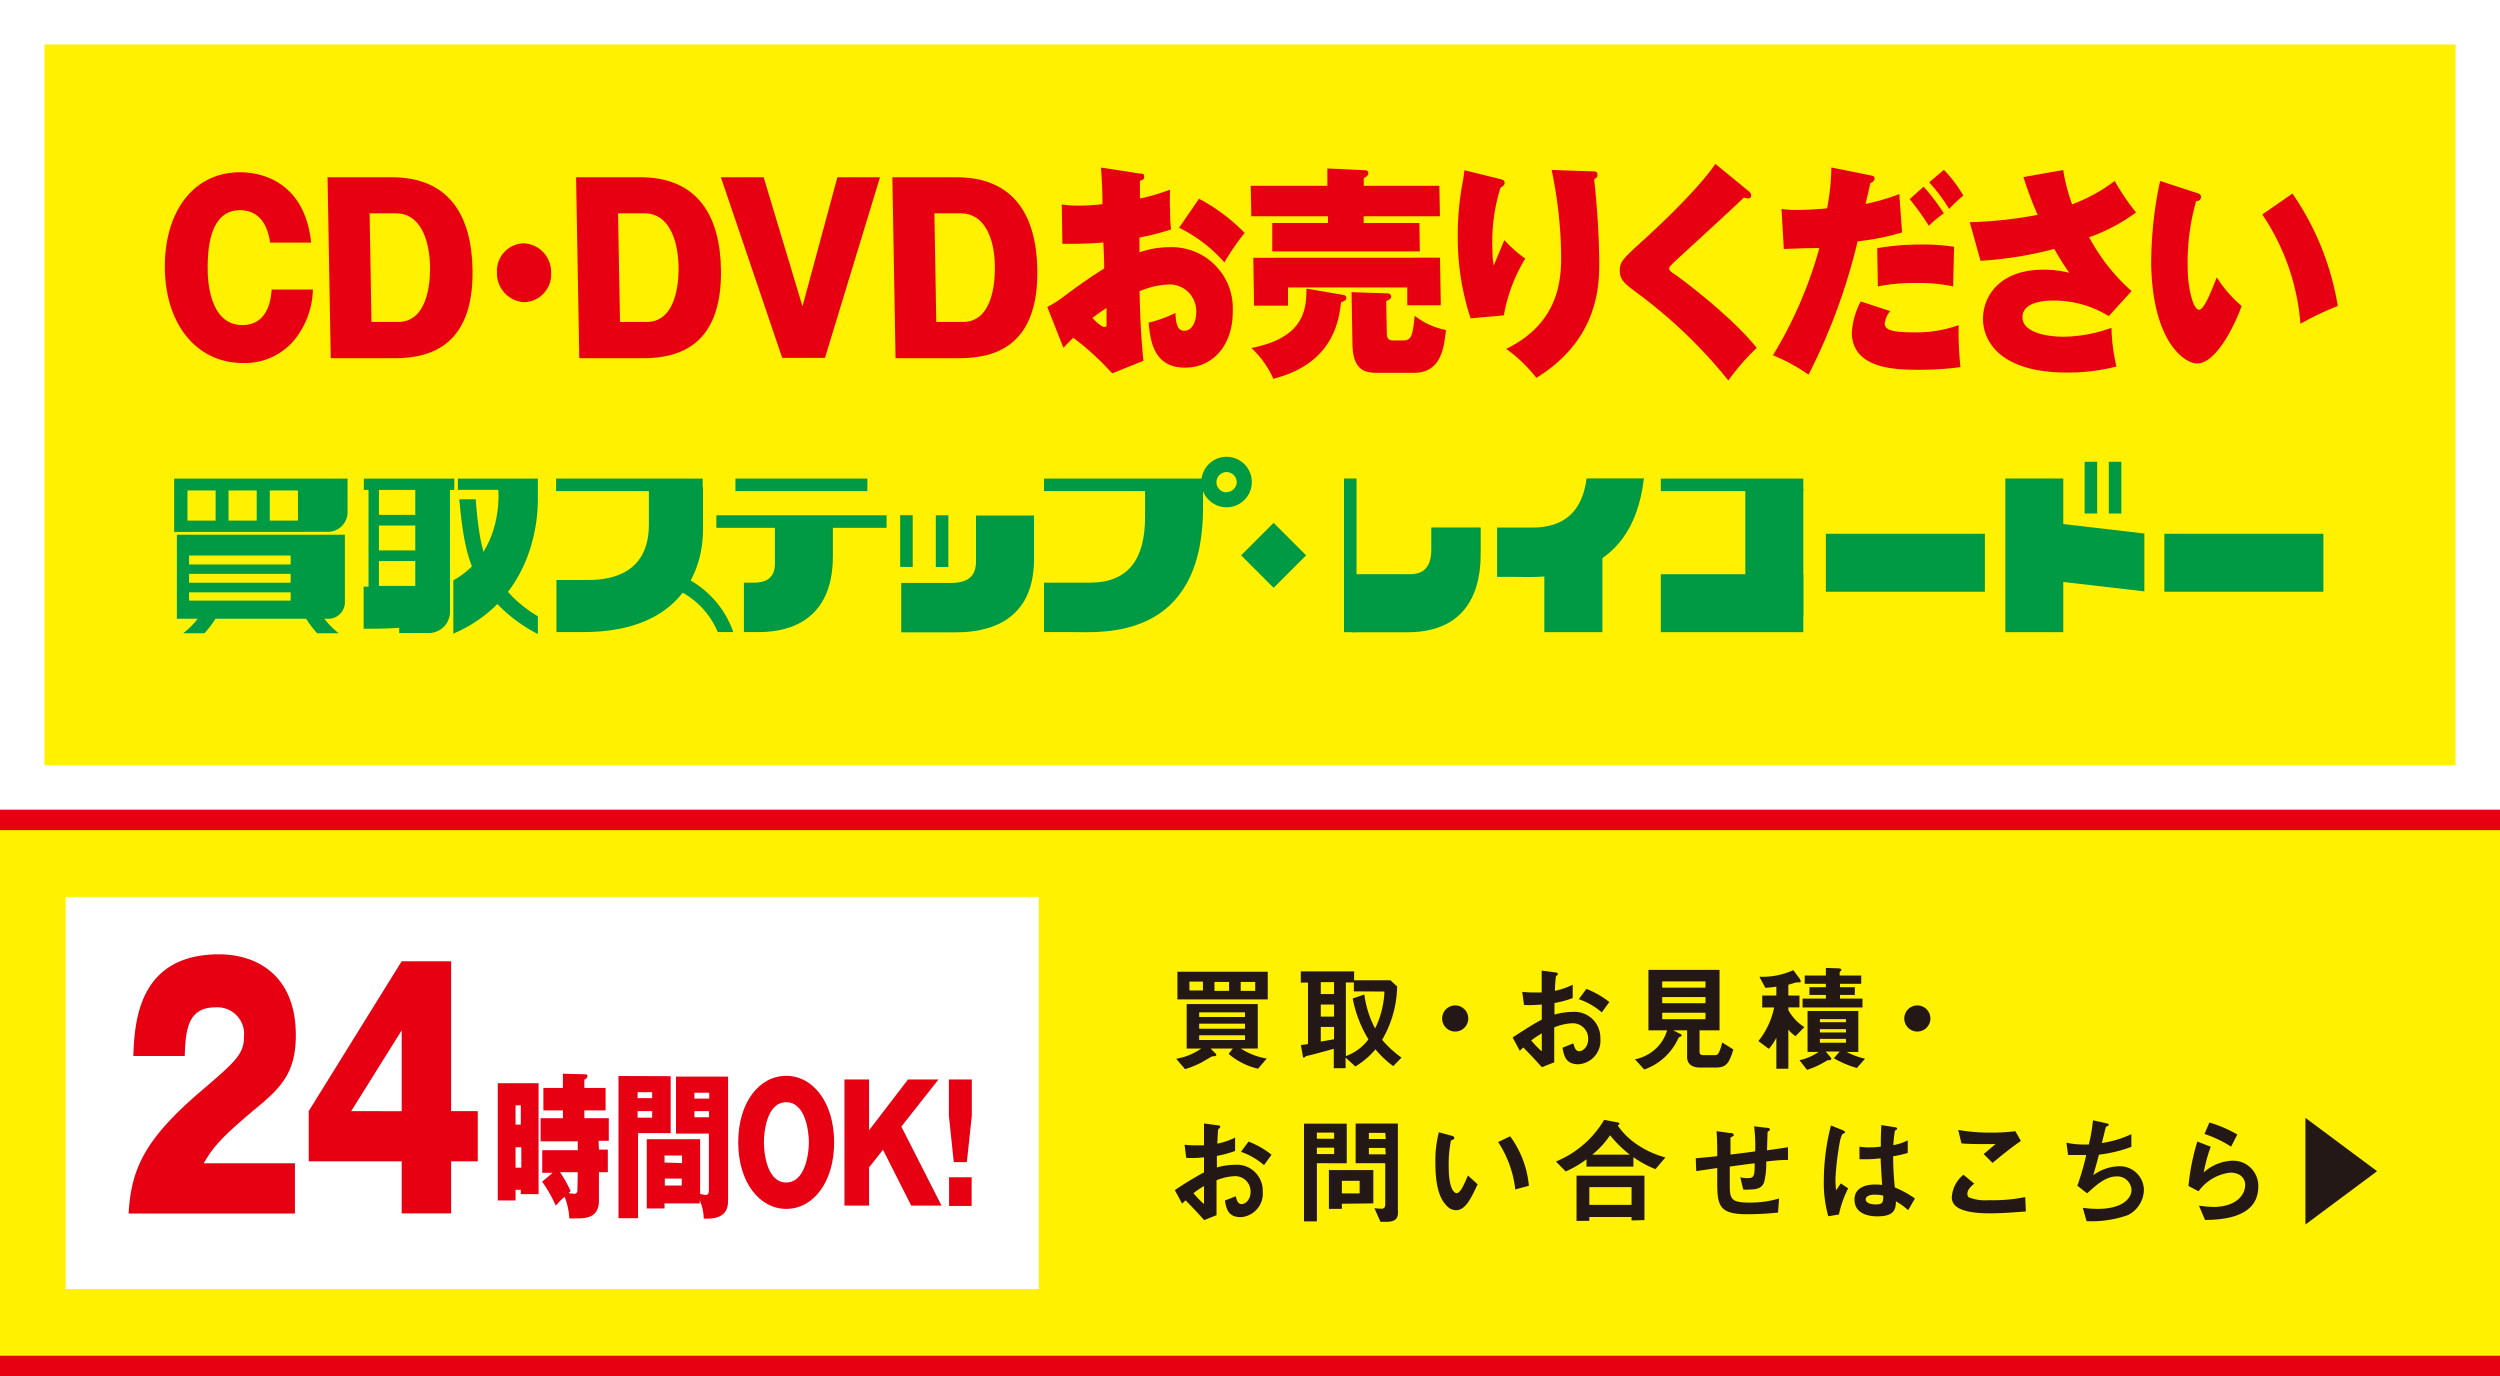 <svg xmlns="http://www.w3.org/2000/svg" viewBox="0 0 281.25 154.83"><rect x="0" y="0" width="281.25" height="154.83" fill="#333333" stroke="none"/><defs><style>.cls-1{fill:#e60012;}.cls-2{fill:#fff100;}.cls-3{fill:#231815;}.cls-4{fill:#fff;}.cls-5{fill:#094;}</style></defs><title>cddvd_sell</title><g id="レイヤー_2" data-name="レイヤー 2"><g id="レイヤー_1-2" data-name="レイヤー 1"><rect class="cls-1" y="91.09" width="281.25" height="63.74"/><rect class="cls-2" y="93.39" width="281.25" height="59.13"/><path class="cls-3" d="M141.53,120.23a7.7,7.7,0,0,1-3.31-1.67l.47-.6h-2.5l.59.59a.2.2,0,0,1,.05.14c0,.15-.19.13-.46.15-.36.19-1,.57-1.22.7a11.46,11.46,0,0,1-1.83.74l-1-1.17a6.92,6.92,0,0,0,2.82-1.15H133.5v-5h8v5h-1.91a7.85,7.85,0,0,0,2.92,1.13Zm-9.07-7.8v-3.11h10.16v3.11Zm2.87-2h-1.52v1h1.52Zm4.73,3.46h-5.15v.52h5.15Zm0,1.27h-5.15v.57h5.15Zm0,1.31h-5.15V117h5.15Zm-1.79-6h-1.64v1h1.64Zm2.94,0h-1.63v1h1.63Z"/><path class="cls-3" d="M156.74,119.94a11.08,11.08,0,0,1-2-1.89,9.17,9.17,0,0,1-2.26,1.93l-1.1-1v1.19h-1.33v-2.18c-.75.21-2.35.65-2.75.74a1.36,1.36,0,0,0-.44.13c-.08.08-.13.13-.17.13s-.1,0-.13-.22l-.21-1.2.8-.11v-6.92h-.81v-1.26h6v1h4.08l.76.7a12.29,12.29,0,0,1-1.69,6,11.88,11.88,0,0,0,2.18,2Zm-6.66-9.45h-1.49v1.34h1.49Zm0,2.52h-1.49v1.36h1.49Zm0,2.52h-1.49v1.65l1.49-.26Zm2.23-4v-1h-.9v8.28a5.54,5.54,0,0,0,2.54-1.88,13.7,13.7,0,0,1-1.77-4.6l1.31-.45a11.21,11.21,0,0,0,1.21,3.82,10.42,10.42,0,0,0,1.05-4.15Z"/><path class="cls-3" d="M163.71,116.05a1.47,1.47,0,1,1,1.47-1.47A1.47,1.47,0,0,1,163.71,116.05Z"/><path class="cls-3" d="M170.17,116.71c2.16-1.39,2.41-1.54,3.28-2V113a12.23,12.23,0,0,1-2,.06l-.2-1.48a10.32,10.32,0,0,0,1.29.07c.32,0,.52,0,.9,0,0-1.48,0-1.6,0-2.46l1.45.2c.37,0,.37.15.37.21s-.2.21-.22.25a14.24,14.24,0,0,0-.11,1.62,8.59,8.59,0,0,0,2-.69v1.5a11.08,11.08,0,0,1-2.05.56v1.3a7.48,7.48,0,0,1,2-.3,2.91,2.91,0,0,1,3.16,3,2.65,2.65,0,0,1-2.45,2.89c-1.44,0-1.63-.91-1.81-1.86l1.22-.49c.16.54.26.88.67.88s1-.47,1-1.39a1.72,1.72,0,0,0-1.82-1.75,5.9,5.9,0,0,0-2,.46c0,2.09,0,2.32,0,3.93l-1.39.55c-.56-.61-.89-1-2.08-2.22a4.67,4.67,0,0,0-.4.38Zm3.28-.46a13,13,0,0,0-1.19.8,11.09,11.09,0,0,0,1.19,1.23Zm6.75-2.35a7.52,7.52,0,0,0-2.59-1.49l.86-1.16a10.08,10.08,0,0,1,2.58,1.48Z"/><path class="cls-3" d="M193,120.1h-1.77c-.87,0-1.43-.4-1.43-1.19v-3h-1.57l.87.44a.19.19,0,0,1,.09.13.12.12,0,0,1-.08.11c-.25.13-.26.13-.32.26a6.59,6.59,0,0,1-3.81,3.47l-1.05-1.15a4.78,4.78,0,0,0,2.34-1.19,4.56,4.56,0,0,0,1.28-2.07h-2.1v-6.8h8v6.8H191.2v2.45c0,.25.19.34.4.34h1.3c.32,0,.48,0,.85-1.42l1.25.78C194.52,119.69,194.16,120.1,193,120.1Zm-1.13-9.69H187v.7h4.86Zm0,1.76H187v.69h4.86Zm0,1.76H187v.73h4.86Z"/><path class="cls-3" d="M202,116.57a3.75,3.75,0,0,1-.81-.74v4.4h-1.35v-3.49A6.05,6.05,0,0,1,199,118l-1.18-.88a8.84,8.84,0,0,0,1.77-3.78h-1.34V112h1.59v-1c-.42.06-.74.1-1.24.13l-.67-1.25a8.31,8.31,0,0,0,3.82-.74l.74,1a.55.55,0,0,1,.09.25s0,.13-.12.13h-.23a1.26,1.26,0,0,0-.45.09l-.59.17V112h1.25v1.33h-1.25v.3a5.21,5.21,0,0,0,1.8,1.92Zm6.9,3.58a10.93,10.93,0,0,1-2.59-1.1l.65-.75h-1.56l.53.63a.28.28,0,0,1,.09.18c0,.15-.13.16-.19.16a1.37,1.37,0,0,1-.23,0,9.87,9.87,0,0,1-2.31,1.09l-.85-1.09a5.9,5.9,0,0,0,2.15-.93h-1.24v-4.6h5.71v4.6h-1.32a8,8,0,0,0,2.08.76Zm-6.11-6.81v-1h2.62v-.41h-1.85v-.87h1.85v-.38h-2.38v-.93h2.38v-.86l1.43.05c.21,0,.32.09.32.17s-.05.1-.11.16-.09.09-.09.14v.34h2.43v.93H207v.38h1.67v.87H207v.41h2.53v1Zm4.88,1.31h-2.93V115h2.93Zm0,1.13h-2.93v.37h2.93Zm0,1.09h-2.93v.44h2.93Z"/><path class="cls-3" d="M215.7,116.05a1.47,1.47,0,1,1,1.47-1.47A1.47,1.47,0,0,1,215.7,116.05Z"/><path class="cls-3" d="M132.17,133.89a37.05,37.05,0,0,1,3.28-2v-1.69a12.32,12.32,0,0,1-2,.06l-.19-1.48a10.14,10.14,0,0,0,1.28.07c.33,0,.53,0,.91,0,0-1.49,0-1.6,0-2.46l1.46.2c.37,0,.37.14.37.21s-.2.21-.23.25-.09,1.36-.1,1.61a8.28,8.28,0,0,0,2-.68v1.5a12.18,12.18,0,0,1-2.05.56v1.3a7.48,7.48,0,0,1,2-.3,2.92,2.92,0,0,1,3.16,3,2.66,2.66,0,0,1-2.45,2.89c-1.45,0-1.63-.91-1.81-1.87l1.22-.48c.15.54.26.88.67.88s1-.47,1-1.39a1.73,1.73,0,0,0-1.83-1.75,5.9,5.9,0,0,0-2,.46c0,2.09,0,2.32,0,3.93l-1.39.55c-.56-.61-.89-1-2.09-2.22a4.6,4.6,0,0,0-.39.38Zm3.28-.46a11.77,11.77,0,0,0-1.19.8,11.08,11.08,0,0,0,1.19,1.23Zm6.75-2.35a7.89,7.89,0,0,0-2.59-1.5l.85-1.15a9.45,9.45,0,0,1,2.59,1.48Z"/><path class="cls-3" d="M148.15,130.86v6.55H146.7v-11h4.81v4.46Zm1.94-3.44h-1.94v.69h1.94Zm0,1.69h-1.94v.72h1.94Zm.87,6.31V136H149.5v-4.37h5v3.75Zm2-2.58h-2v1.42h2Zm3,4.61h-.66l-.68-1.53a7.74,7.74,0,0,0,.79.06c.3,0,.43-.14.43-.52v-4.6h-3.33V126.4h4.75v9.69C157.34,137,157.09,137.45,156,137.45Zm-.12-10H154v.69h1.9Zm0,1.69H154v.72h1.9Z"/><path class="cls-3" d="M163.81,136.15a1.45,1.45,0,0,1-1-.44c-.92-.89-1.33-2.42-1.33-4.92a12.8,12.8,0,0,1,.39-3.41l1.44.39c.09,0,.3.1.3.25s-.15.2-.38.28a13.87,13.87,0,0,0-.25,2.93c0,2.55.63,3,.9,3,.47,0,1-1.39,1.26-2l1.09,1C165.53,134.75,164.88,136.15,163.81,136.15Zm6.66-2.34a12.23,12.23,0,0,0-1.93-5.33l1.35-.65A11.08,11.08,0,0,1,172,133.4Z"/><path class="cls-3" d="M186.24,131.53a11.68,11.68,0,0,1-2.48-1.35v1.06h-5.28v-.82a11.62,11.62,0,0,1-2.34,1.37l-1.1-1.12a11.26,11.26,0,0,0,5.43-4.69l1.54.3c.12,0,.18.1.18.14s-.11.16-.19.21a8.17,8.17,0,0,0,2.07,2.06,10.48,10.48,0,0,0,3.29,1.52Zm-2.69,5.77v-.39H178.8v.44h-1.44v-5.09H185v5Zm0-3.75H178.8v2h4.75Zm-2.42-5.83a9.84,9.84,0,0,1-2,2.18h4.22A14.09,14.09,0,0,1,181.13,127.72Z"/><path class="cls-3" d="M198.7,130.67a8.69,8.69,0,0,1-.23,2.31c-.19.55-.61.84-1.6.84a4.25,4.25,0,0,1-.76,0l-.33-1.38a3.07,3.07,0,0,0,.78.1c.8,0,.84-.24.84-1.67-1.39.17-1.62.21-2.8.37,0,1.31,0,2.1,0,2.17,0,1.5.23,1.88,2.17,1.88a11.33,11.33,0,0,0,3.38-.46l-.12,1.58a31.47,31.47,0,0,1-3.52.19c-3,0-3.31-.92-3.32-3.36V131.4l-2.36.35-.06-1.44c1-.1,1.43-.13,2.42-.24,0-.54,0-1.89-.08-2.81l1.48.2c.28,0,.45.05.45.22s0,.08-.22.21-.14.17-.14.2c0,.21,0,.29,0,1.8.79-.1,1.27-.15,2.78-.36a19.46,19.46,0,0,0-.12-2.82l1.34.16c.43,0,.43.13.43.21s0,.09-.14.17-.11.1-.12.16l-.06,2c.73-.1,1.15-.16,2.36-.35v1.44C200.53,130.48,199.93,130.53,198.7,130.67Z"/><path class="cls-3" d="M206.88,136.63l-1.2.2a13.9,13.9,0,0,1-.5-4.07,25,25,0,0,1,.8-6.14l1.27.5s.32.13.32.26a.11.11,0,0,1-.06.09,2.56,2.56,0,0,1-.24.11,3.32,3.32,0,0,0-.29.89,32.93,32.93,0,0,0-.49,4.07,12,12,0,0,0,.07,1.37l.53-.78.83.56A11.74,11.74,0,0,0,206.88,136.63Zm7.79-.48a7.24,7.24,0,0,0-1.38-1c0,1-.29,1.69-2.07,1.69-.38,0-2.59,0-2.59-1.89,0-1.18,1-1.69,2.31-1.69.26,0,.54,0,.8.05-.1-1.56-.14-2.11-.17-3a14.73,14.73,0,0,1-2.38.1V129a6.81,6.81,0,0,0,1.18.08,10.09,10.09,0,0,0,1.22-.08c0-1,0-1.13.06-2.43l1.46.24c.28,0,.32.1.32.18s-.12.13-.25.21a13.87,13.87,0,0,0-.18,1.63,5.79,5.79,0,0,0,1.62-.54v1.42a12.82,12.82,0,0,1-1.64.37,32.56,32.56,0,0,0,.19,3.51,10.93,10.93,0,0,1,2.26,1.24Zm-3.78-1.75c-.62,0-1,.22-1,.53s.38.57,1.16.57.83-.3.81-1A4.49,4.49,0,0,0,210.89,134.4Z"/><path class="cls-3" d="M223.82,136.5c-1.17,0-3-.1-3.81-.83a1.24,1.24,0,0,1-.43-1,3.48,3.48,0,0,1,1.31-2.51l1.21,1c-.33.27-.77.68-.77,1.13a.49.49,0,0,0,.18.42,5.08,5.08,0,0,0,2.23.31,18.06,18.06,0,0,0,4.1-.35l.07,1.62C226.76,136.37,225.34,136.5,223.82,136.5Zm.34-5.67-1-1,1.34-1.12c-2.18,0-3.07,0-3.84-.08l-.36-1.51a21,21,0,0,0,3.54.3,21.54,21.54,0,0,0,2.89-.16l.62,1.1C226.23,129.11,224.88,130.23,224.16,130.83Z"/><path class="cls-3" d="M239.39,136.7a12.26,12.26,0,0,1-4.65.68l-.43-1.5A13.13,13.13,0,0,0,236,136c2.59,0,3.79-1.06,3.79-2.15a1.59,1.59,0,0,0-1.71-1.5c-1.2,0-2.28,1-3.28,1.9l-1.1-.86a29,29,0,0,0,1-3.45c-.27,0-.56,0-.81,0s-.71,0-1.23,0l-.19-1.39a8.83,8.83,0,0,0,1.84.21c.25,0,.47,0,.68,0a19.41,19.41,0,0,0,.47-2.73l1.5.34c.09,0,.28.08.28.17s-.17.15-.33.24c-.07.25-.38,1.54-.45,1.81a11.66,11.66,0,0,0,3.32-1v1.43a15.63,15.63,0,0,1-3.65.88c-.1.4-.38,1.44-.64,2.31a5.07,5.07,0,0,1,2.78-1,2.71,2.71,0,0,1,2.92,2.65A3.26,3.26,0,0,1,239.39,136.7Z"/><path class="cls-3" d="M248.07,137.25l-.69-1.62a11.81,11.81,0,0,0,1.64.15c2.44,0,3.56-1.27,3.56-2.48,0-.84-.67-1.38-1.66-1.38a5.1,5.1,0,0,0-3.58,2.1l-1.14-.6a25.23,25.23,0,0,1,1-5l1.51.59a17.18,17.18,0,0,0-.79,2.89,5.07,5.07,0,0,1,3.23-1.32,2.83,2.83,0,0,1,2.91,2.87C254.08,137.13,249.7,137.21,248.07,137.25ZM251,129a13.12,13.12,0,0,0-3-1.43l.56-1.29a14.92,14.92,0,0,1,3.14,1.35Z"/><path class="cls-3" d="M259.36,137.76v-12l8.06,6Z"/><rect class="cls-4" x="7.38" y="100.9" width="109.5" height="44.12"/><path class="cls-1" d="M33.18,136.52H14.47c.28-5,1.8-8.33,8.06-13.7,4-3.42,4.92-4.23,4.92-6.21a3,3,0,0,0-3.24-3.28c-3.18,0-3.32,2.72-3.43,5.47H15c.13-4,.66-11.44,9.65-11.44,4.09,0,8.63,2.23,8.63,9.11,0,4.2-1.66,5.89-4.48,8.22-4.2,3.5-4.87,4.49-5.89,6.18H33.18Z"/><path class="cls-1" d="M45.19,108.14h5.56V125h3v5.65h-3v5.86H45.19v-5.86H34.73V125Zm0,16.87v-9.1L39.51,125Z"/><path class="cls-1" d="M60.59,121.86v12.48h-2v-.49H58v1.2h-2V121.86Zm-2,4.66v-2.17H58v2.17ZM58,129.07v2.29h.65v-2.29Zm9.38.26h1v2.54h-1v3.2c0,2-1.56,2-2.63,2a6.29,6.29,0,0,1-.7,0,7.9,7.9,0,0,0-.53-2.44c-.42.37-.48.44-1,1a15,15,0,0,0-1.53-2.69l1.19-1H61v-2.54h4v-1H60.82V125.8h2.51v-.88h-2.2v-2.53h2.2v-1.6l2.56.07c.12,0,.19.09.19.23s-.14.28-.34.37v.93h2.39v2.53H65.74v.88h2.75v2.54H67.34ZM65,131.87h-2A14.8,14.8,0,0,1,64.2,134a1.76,1.76,0,0,1-.24.21,3.51,3.51,0,0,0,.63.09c.37,0,.37-.25.37-.55Z"/><path class="cls-1" d="M75.45,121.07v6.41H71.78v9.57h-2.2v-16Zm-2.08,2.47v-.67H71.73v.67ZM71.73,125v.74h1.64V125Zm7,10.38H74.76v.57h-2v-7.79h6v6.15a3.79,3.79,0,0,0,.63.12c.36,0,.36-.37.36-.51v-6.39H76.05v-6.41h5.86V135c0,.8-.12,2.24-2.74,2.09A5.34,5.34,0,0,0,78.7,135Zm-2-4.53V130H74.76v.78Zm-1.94,1.74v.78H76.7v-.78Zm5-9v-.66H78.12v.66ZM78.12,125v.69h1.65V125Z"/><path class="cls-1" d="M88.45,136c-3,0-5.4-3-5.4-7.48s2.35-7.49,5.4-7.49,5.39,3.06,5.39,7.49S91.52,136,88.45,136Zm0-12c-2.19,0-2.51,3.32-2.51,4.51s.33,4.52,2.51,4.52S91,129.67,91,128.54,90.67,124,88.45,124Z"/><path class="cls-1" d="M97.77,131.33v4.3H95V121.44h2.77v5.72l4.38-5.72h3.43l-4.18,5.3,4.52,8.89h-3.41l-3.17-6.28Z"/><path class="cls-1" d="M109.33,121.44v4.08l-.56,5.22H107.3l-.55-5.22v-4.08Zm-2.56,11h2.54v3.23h-2.54Z"/><rect class="cls-2" x="2.5" y="2.5" width="276.25" height="86.09"/><path class="cls-4" d="M276.25,5V86.09H5V5H276.25m5-5H0V91.09H281.25V0Z"/><path class="cls-1" d="M30.39,27.29C30,24.54,28.57,23.65,27,23.65c-3.29,0-3.68,4.05-3.63,6.78,0,1.44.34,6.14,3.88,6.14,3.05,0,3.25-3.19,3.31-4H35.2a9.31,9.31,0,0,1-1.46,4.8,7.22,7.22,0,0,1-6.4,3.47c-5.11,0-8.68-4.2-8.79-10.55S21.69,19.38,27,19.38c3,0,7.34,1.54,8,7.91Z"/><path class="cls-1" d="M36.85,19.94h7.2c6.54,0,9,4.39,9.11,10.36.15,8.44-4.57,10-8.76,10H37.21Zm4.94,16.28h3c3.7,0,3.6-5.49,3.59-6.22-.05-3.16-1.17-6-3.8-6h-3Z"/><path class="cls-1" d="M62,30.65A3.14,3.14,0,0,1,59,34a3.25,3.25,0,0,1-3.09-3.32,3.11,3.11,0,0,1,3-3.31A3.24,3.24,0,0,1,62,30.65Z"/><path class="cls-1" d="M64.81,19.94H72c6.54,0,9,4.39,9.11,10.36.14,8.44-4.57,10-8.76,10H65.17Zm4.94,16.28h3c3.7,0,3.6-5.49,3.59-6.22-.06-3.16-1.17-6-3.81-6h-3Z"/><path class="cls-1" d="M90.28,34.47l3.93-14.53H99L92.81,40.26H88l-6.9-20.32h4.81Z"/><path class="cls-1" d="M100.39,19.94h7.2c6.54,0,9,4.39,9.11,10.36.15,8.44-4.57,10-8.76,10h-7.19Zm4.94,16.28h3c3.7,0,3.6-5.49,3.59-6.22,0-3.16-1.17-6-3.8-6h-3Z"/><path class="cls-1" d="M128.27,19.53c.28,0,.44,0,.45.35s-.28.38-.48.46c0,.51,0,.66,0,2a23.17,23.17,0,0,0,3.39-1c0,.45-.05,1,0,2.32a18.26,18.26,0,0,0,.11,2.15,26.68,26.68,0,0,1-3.55.91l0,1.67a10.14,10.14,0,0,1,3.36-.58,6.87,6.87,0,0,1,7.14,7c.07,4.15-2.34,6.55-5.37,6.55-3.36,0-3.91-2.71-4.09-5.06a14.55,14.55,0,0,0,3-1.09c.07,1,.13,2,1,2s1.37-1,1.35-2.2A3,3,0,0,0,131.52,32a9.34,9.34,0,0,0-3.32.76c.05,2.6.16,5.23.44,7.83L125.12,42a30.65,30.65,0,0,0-4.37-4c-.39.37-.93.93-1.11,1.13l-1.82-4.6a11.08,11.08,0,0,0,1.63-1c1.55-1.17,3.13-2.3,4.77-3.32,0-.68,0-.88-.09-2.93-1.67.15-3.17.15-4.61.15L119.45,23a10.65,10.65,0,0,0,1.76.13c.51,0,1.46,0,2.82-.16,0-1.61-.07-2.73-.17-4.12Zm-5.38,16.25c.28.28,1,1,1.33,1s.28-.23.27-.35,0-.86,0-1.77C123.91,35,123.32,35.43,122.89,35.78Zm12-13.42a20.73,20.73,0,0,1,5.13,3.84,27.63,27.63,0,0,0-2.28,3.32,16.23,16.23,0,0,0-5.09-3.9Z"/><path class="cls-1" d="M161.93,20.9l.06,3.43h-8.58v.76h6.27l.05,3.19H143.13l0-3.19h6.27v-.76h-8.63l-.06-3.43h8.62l0-1.95,4.14.2c.35,0,.47.13.47.33s-.15.38-.52.56l0,.86ZM151,33.16c.34.05.46.12.46.33s-.1.37-.59.5c-.24,2-.83,6.9-7.62,8.62a10.52,10.52,0,0,0-2.47-3.46c6.16-1.19,6.17-4.6,6.2-6.68Zm11-4.17.09,5.35h-3.77l0-2H144.9l0,2.05h-3.82L141,29ZM156,33c.3,0,.49.1.5.35s-.18.36-.55.51l.06,3.44c0,.45,0,1,.66,1h1.16c.93,0,1.1-.43,1.32-2.78a8,8,0,0,0,3.52,1.6c-.22,2-.54,4.82-3.6,4.82h-4.21c-1.41,0-2.66-.38-2.71-3.26l-.1-5.81Z"/><path class="cls-1" d="M168.75,20.14c.3.07.51.15.52.43s-.27.43-.46.53a20.47,20.47,0,0,0-.91,7.08,10,10,0,0,0,.14,1.69c.13-.28.8-1.9,1.2-2.86a14.11,14.11,0,0,0,2.35,2.08,18.4,18.4,0,0,0-2.41,6.39l-3.74.33A29,29,0,0,1,164,26.89a32.17,32.17,0,0,1,.58-6.55c.11-.66.13-.83.17-1.19Zm10.44-.86c.23,0,.51,0,.52.35s-.14.38-.37.53c.31,2.88.52,5.79.57,8.67s.16,9.21-7.07,13.68a16.29,16.29,0,0,0-3.39-3.26c6.31-3.09,6.22-8.37,6.17-11.13a49.24,49.24,0,0,0-1.06-9Z"/><path class="cls-1" d="M196.75,21.53A.56.56,0,0,1,197,22a.31.31,0,0,1-.32.33,1.33,1.33,0,0,1-.49-.11c-1,1-7.78,7.18-8,7.41s-.41.38-.41.58.1.31.85.81c.38.26,6.1,4.48,9,8.12a25.35,25.35,0,0,0-3.19,3.66A55.09,55.09,0,0,0,184.23,33c-1.52-1.13-2-1.54-2-2.55s.3-1.31,2.85-3.61c1.09-1,5.9-5.44,7.9-8.4Z"/><path class="cls-1" d="M210.44,19.73c.28.05.44.1.45.36s-.29.43-.5.53c0,.2-.45,2-.51,2.32a22.84,22.84,0,0,0,3.79-1.11l.31,4.32a27.72,27.72,0,0,1-5,1,66.85,66.85,0,0,1-5.52,15,20,20,0,0,0-4-2.18,47.33,47.33,0,0,0,5.22-12.06c-1.08,0-1.36,0-4,.1l-.26-4.5a11.26,11.26,0,0,0,1.69.11c1.09,0,2.33-.08,3.44-.18a26.43,26.43,0,0,0,.48-4.6ZM212.65,35a2.57,2.57,0,0,0-.62,1.39c0,.63.55,1,3.23,1a14.09,14.09,0,0,0,5.08-.81c0,.33,0,.58,0,1,0,1.06.09,2.65.21,3.72a33.64,33.64,0,0,1-4.49.3c-2.61,0-7.65,0-7.73-4.15a8.77,8.77,0,0,1,1-3.54Zm7.08-2.78a18.27,18.27,0,0,0-4.12-.38,20.88,20.88,0,0,0-4.35.38l-.07-4.3a28.14,28.14,0,0,1,5-.41,21,21,0,0,1,3.64.26ZM216.41,21a24.37,24.37,0,0,1,2.27,3A11.62,11.62,0,0,0,217,25.4a31,31,0,0,0-2.16-3Zm2.28-1.89A15,15,0,0,1,220.87,22a16.62,16.62,0,0,0-1.59,1.51,18.45,18.45,0,0,0-2.25-3Z"/><path class="cls-1" d="M232.11,19.13a20.87,20.87,0,0,0,1,3.86,18.56,18.56,0,0,0,4.79-2.63,25.82,25.82,0,0,0,2.4,3.54,20,20,0,0,1-5.27,2.79,21.83,21.83,0,0,0,4.77,6.06l-2.56,2.81a11.82,11.82,0,0,0-6.14-1.75c-.62,0-3.61,0-3.57,1.9,0,1.62,2.51,2.17,4.64,2.17a16.24,16.24,0,0,0,5.37-1,20.89,20.89,0,0,0,.56,4.35,21.56,21.56,0,0,1-5.54.68c-7.77,0-9.43-3.71-9.47-5.94-.05-2.52,1.77-5.63,6.79-5.63a11.7,11.7,0,0,1,2.92.35A27.69,27.69,0,0,1,231.11,28a42.4,42.4,0,0,1-8.3,1.34L221.6,25a47.88,47.88,0,0,0,7.64-.83,38.94,38.94,0,0,1-1.6-4.25Z"/><path class="cls-1" d="M247.21,21.73c.3.1.4.2.4.43,0,.4-.36.45-.55.48a25.16,25.16,0,0,0-.95,7.38c0,2.55.66,4.83,1.28,4.83s1.49-2.38,2-3.64a14.1,14.1,0,0,0,2.79,3.21c-.69,2-2.83,6.47-5,6.47-1.43,0-5-2.45-5.17-11.12a44.7,44.7,0,0,1,1-9.41Zm10.69.05A31,31,0,0,1,263,34.42a34.42,34.42,0,0,0-4.2,2,25.43,25.43,0,0,0-4.29-12.29Z"/><rect class="cls-5" x="62.56" y="53.84" width="16.49" height="1.41"/><rect class="cls-5" x="82.74" y="53.84" width="14.84" height="1.41"/><rect class="cls-5" x="186.84" y="53.84" width="16.03" height="1.41"/><path class="cls-5" d="M178.49,53.82c-.46,3.61-2.41,5.53-6.07,5.53h-4V64.9h2c3.06,0,13.14.9,14.52-11.08Z"/><rect class="cls-5" x="117.45" y="53.84" width="17.89" height="1.41"/><rect class="cls-5" x="143.27" y="61.77" width="17.29" height="1.41" transform="translate(89.43 214.39) rotate(-90)"/><rect class="cls-5" x="80.59" y="57.97" width="19.15" height="1.41"/><rect class="cls-5" x="99.07" y="60.17" width="5.82" height="1.41" transform="translate(41.1 162.85) rotate(-90)"/><rect class="cls-5" x="103.08" y="60.17" width="5.82" height="1.41" transform="translate(45.11 166.87) rotate(-90)"/><rect class="cls-5" x="232.31" y="54.16" width="5.82" height="1.41" transform="translate(180.36 290.08) rotate(-90)"/><rect class="cls-5" x="235.03" y="54.16" width="5.82" height="1.41" transform="translate(183.08 292.8) rotate(-90)"/><path class="cls-5" d="M65.6,71.11h-3V65.25h3.57C69,65.25,73,64.38,73,59V54.8h6.09v4.91C79.05,63.75,77,71.11,65.6,71.11Z"/><path class="cls-5" d="M82.5,71.11a10.86,10.86,0,0,0-6.16-6.47l-.53,1.55a9.15,9.15,0,0,1,4.94,4.92Z"/><path class="cls-5" d="M87.18,59v4.41c0,1.61-1,2.14-2.34,2.14H83.69v5.56h1.65c2.13,0,8.36-.41,8.36-8.52V59Z"/><path class="cls-5" d="M109.8,58v5.19c0,1.61-.9,2.39-2.78,2.39h-5.63v5.56h5.94c2.13,0,9-.14,9-8.25V58Z"/><path class="cls-5" d="M152.06,64.6h6.57c1.61,0,2.39-.9,2.39-2.79V59.34h5.56v2.79c0,2.13-.14,9-8.25,9h-6.27Z"/><path class="cls-5" d="M128.82,54.75v3.42c0,4.81-1.95,7.38-6.2,7.38h-5.17v5.56h3.2c3.29,0,14.69,1,14.69-14V54.75Z"/><path class="cls-5" d="M138,51.39a2.84,2.84,0,1,0,2.83,2.84A2.84,2.84,0,0,0,138,51.39Zm0,4a1.14,1.14,0,1,1,1.13-1.13A1.14,1.14,0,0,1,138,55.36Z"/><path class="cls-5" d="M180.27,71.12V60.68h-6.53V71.12Z"/><path class="cls-5" d="M232.12,71.12V53.83H225.6V71.12Z"/><rect class="cls-5" x="196.35" y="54.98" width="6.52" height="14.31"/><rect class="cls-5" x="205.41" y="60.05" width="17.89" height="6.52"/><rect class="cls-5" x="243.49" y="60.05" width="17.89" height="6.52"/><rect class="cls-5" x="191.59" y="59.85" width="6.52" height="16.03" transform="translate(262.72 -126.99) rotate(90)"/><polygon class="cls-5" points="230.52 65.29 230.52 58.77 241.24 60.02 241.24 66.53 230.52 65.29"/><rect class="cls-5" x="140.7" y="59.89" width="5.17" height="5.17" transform="translate(86.14 -83.02) rotate(45)"/><path class="cls-5" d="M19.59,59.84v-6H39.1v3.94a2.23,2.23,0,0,1-2.36,2.05Zm.31,9.77V60.16H38.8v7.72a1.88,1.88,0,0,1-2,1.73Zm4.36-14.43H21.09v3.39h3.17Zm4.62,0H25.71v3.39h3.17Zm4.64,0H30.35v3.39h3.17ZM32.7,62.5H21.27v1H32.7Zm0,2.06H21.27v1H32.7Zm0,2.08H21.27v.93H32.7Z"/><path class="cls-5" d="M23,71.24a10.24,10.24,0,0,0,2-3.17H23.19a8.87,8.87,0,0,1-2.58,3.17Z"/><path class="cls-5" d="M35.68,71.24a10.26,10.26,0,0,1-2-3.17h1.85a9.08,9.08,0,0,0,2.58,3.17Z"/><path class="cls-5" d="M51.11,53.84H40.93v1.28h.53V66h-.55v4.73c1.41,0,2.71,0,4-.11v.6h3.21A2.41,2.41,0,0,0,50.62,69V55.12h.49Zm-4.39,4.08H42.63v-2.8h4.09Zm0,4H42.63v-2.8h4.09Zm0,4H42.63v-2.8h4.09Z"/><path class="cls-5" d="M51,71.29v-6c5.75-3.21,5.06-10.18,5.06-10.18H51.51V53.84h9v2.37C60.52,59.45,59.46,67.63,51,71.29Z"/><path class="cls-5" d="M56.75,66.13l-1.14-1.48c-1-1.48-1.69-3.11-2.09-8.48H51.68c.49,6,1.42,8.1,2.76,10l1.15,1.4a17.38,17.38,0,0,0,4.92,3.76v-2A14.1,14.1,0,0,1,56.75,66.13Z"/></g></g></svg>